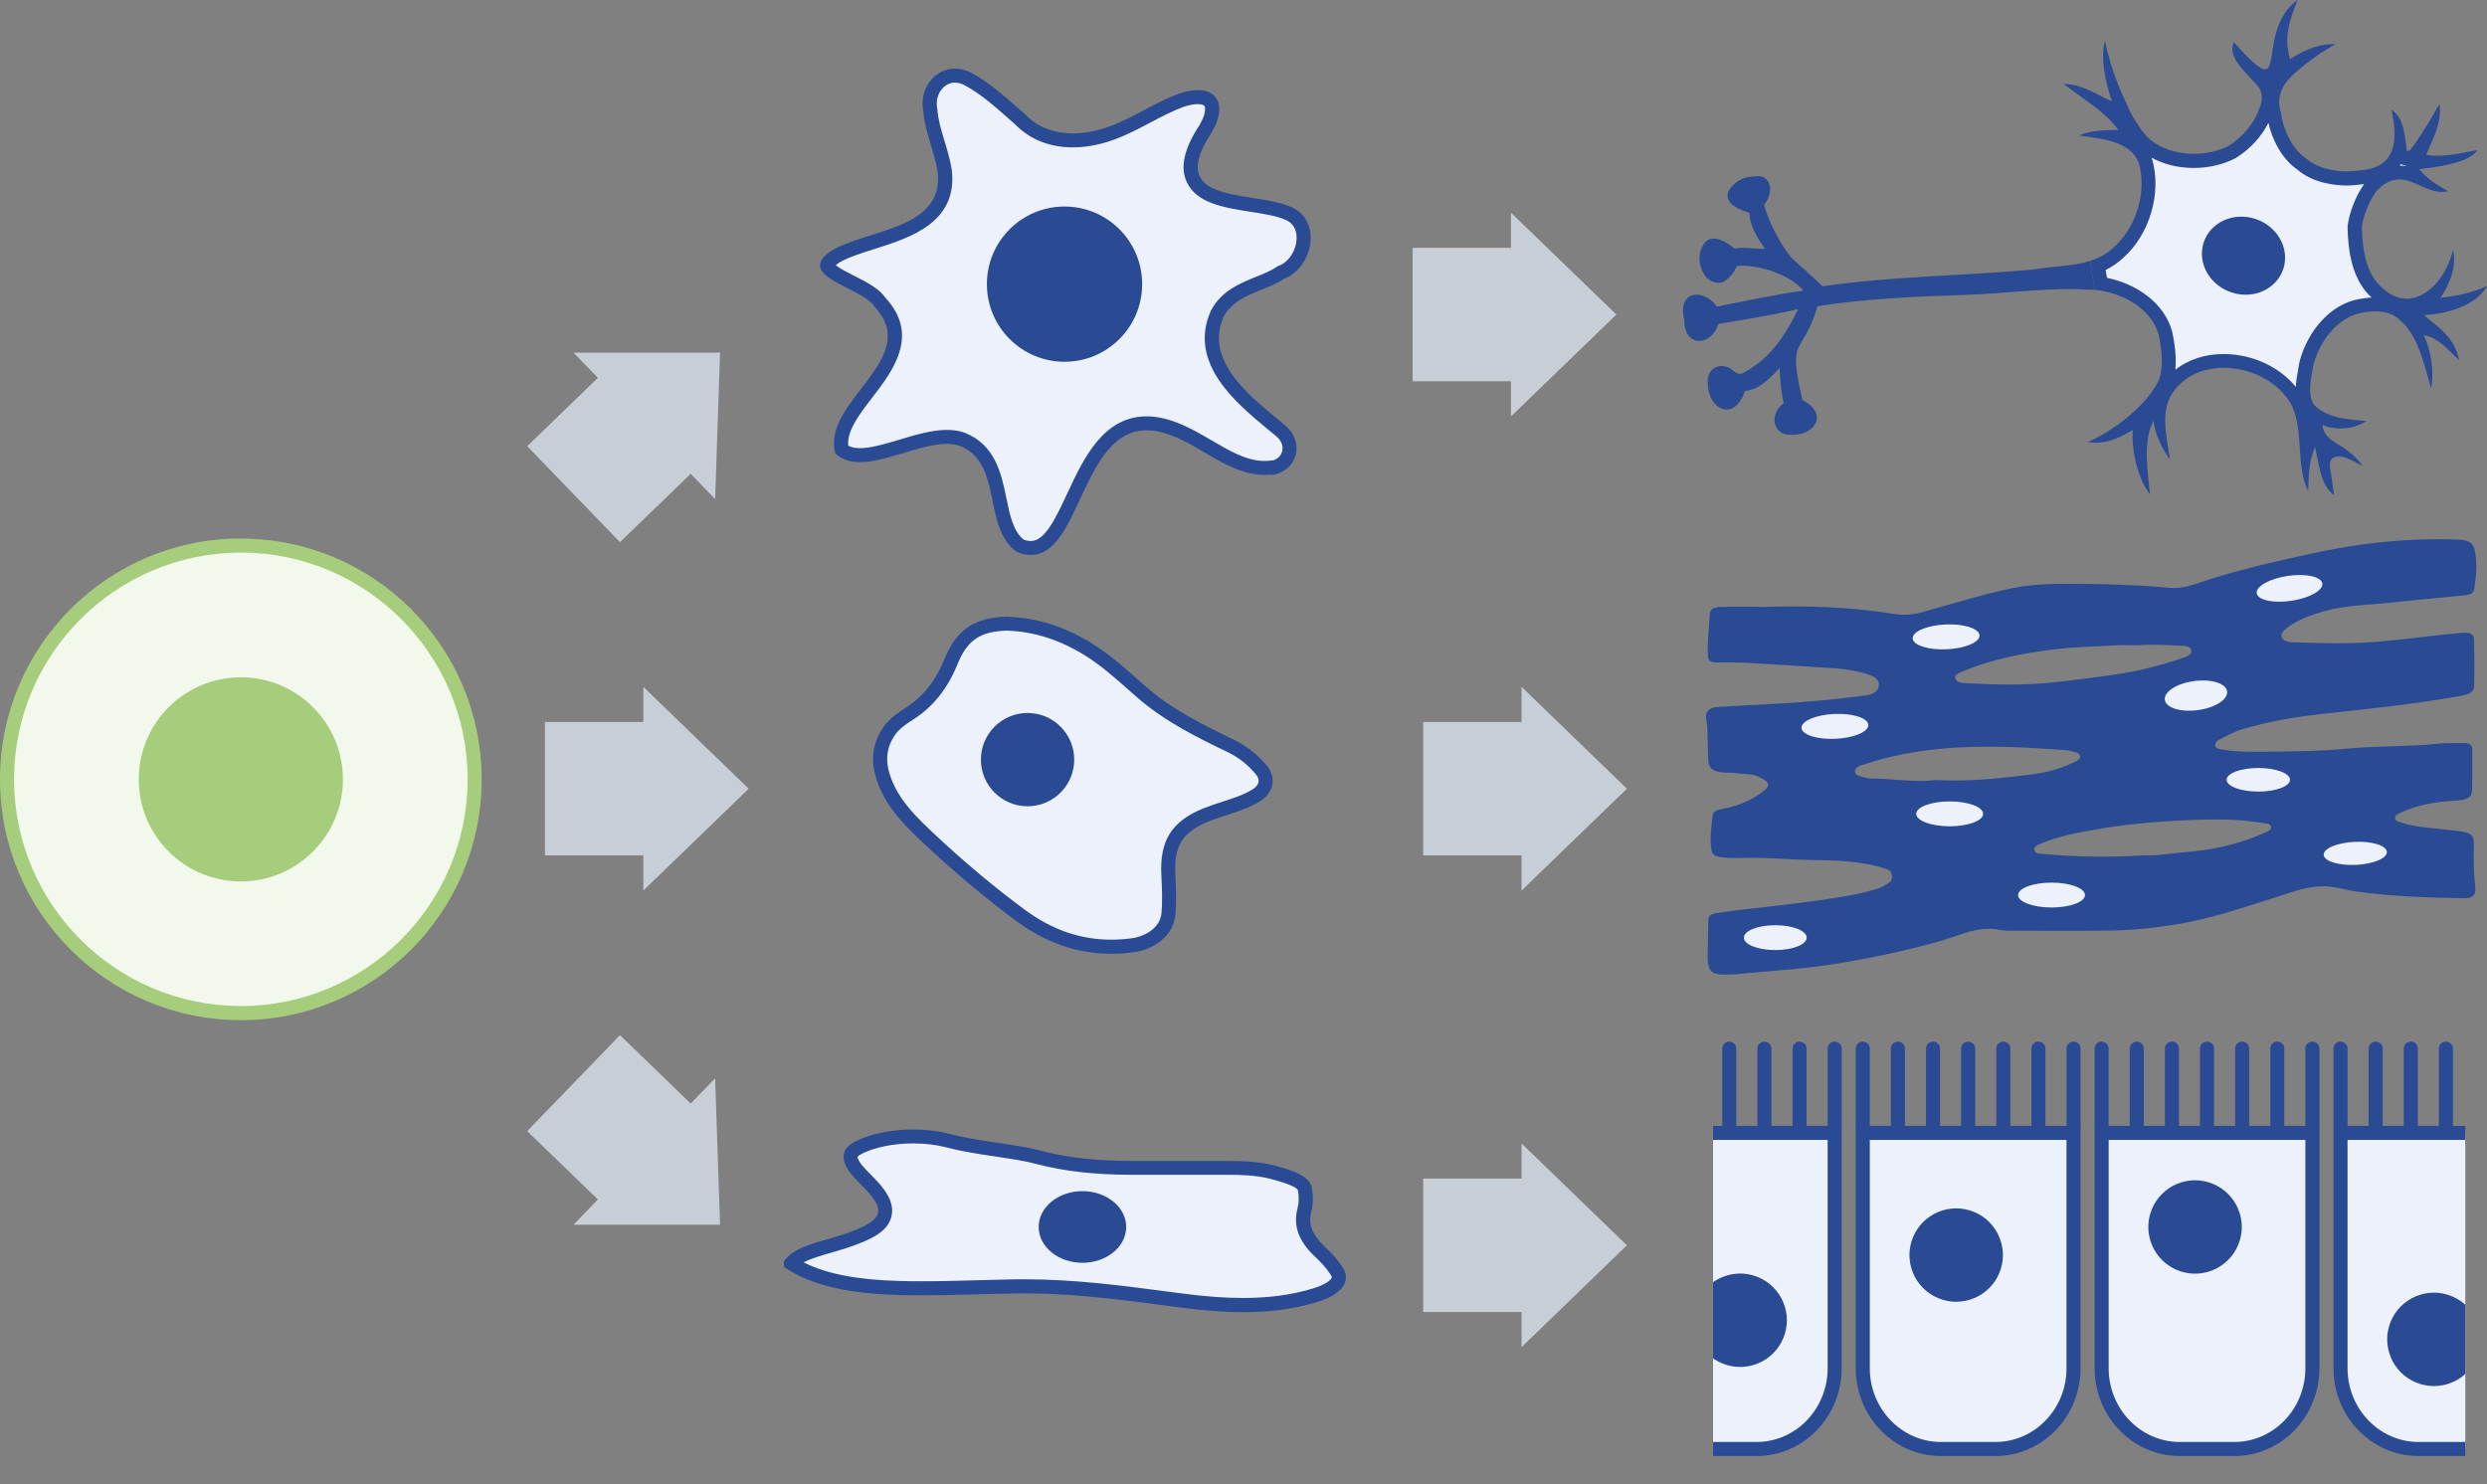 <?xml version="1.0" encoding="UTF-8"?>
<svg id="_レイヤー_2" data-name="レイヤー_2" xmlns="http://www.w3.org/2000/svg" xmlns:xlink="http://www.w3.org/1999/xlink" viewBox="0 0 353.99 211.28">
  <rect x="0" y="0" width="353.99" height="211.28" fill="#808080" stroke="none"/>
  <defs>
    <style>
      .cls-1 {
        fill: #2a4b93;
      }

      .cls-2 {
        fill: #f2f8eb;
      }

      .cls-3, .cls-4, .cls-5 {
        fill: none;
      }

      .cls-6 {
        fill: #a6cd7c;
      }

      .cls-7 {
        fill: #ecf1fc;
      }

      .cls-4 {
        stroke-miterlimit: 10;
      }

      .cls-4, .cls-5 {
        stroke: #2a4b93;
        stroke-linecap: round;
        stroke-width: 2px;
      }

      .cls-8 {
        fill: #c8ced6;
      }

      .cls-5 {
        stroke-linejoin: round;
      }

      .cls-9 {
        clip-path: url(#clippath);
      }
    </style>
    <clipPath id="clippath">
      <rect class="cls-3" x="243.84" y="143.28" width="107.07" height="68" transform="translate(594.74 354.55) rotate(180)"/>
    </clipPath>
  </defs>
  <g id="_レイヤー_1-2" data-name="レイヤー_1">
    <g>
      <g>
        <rect class="cls-8" x="79.54" y="149.91" width="15" height="19" transform="translate(135.25 -15.7) rotate(44.03)"/>
        <polygon class="cls-8" points="102.49 174.35 101.79 153.5 81.63 174.35 102.49 174.35"/>
      </g>
      <g>
        <path class="cls-2" d="M34.28,144.23c-18.35,0-33.28-14.93-33.28-33.28s14.93-33.28,33.28-33.28,33.28,14.93,33.28,33.28-14.93,33.28-33.28,33.28Z"/>
        <path class="cls-6" d="M34.28,78.66c17.8,0,32.28,14.48,32.28,32.28s-14.48,32.28-32.28,32.28S2,128.75,2,110.95s14.48-32.28,32.28-32.28M34.28,76.66C15.35,76.66,0,92.01,0,110.95s15.35,34.28,34.28,34.28,34.28-15.35,34.28-34.28-15.35-34.28-34.28-34.28h0Z"/>
      </g>
      <circle class="cls-6" cx="34.28" cy="110.95" r="14.53"/>
      <g>
        <rect class="cls-8" x="79.54" y="55.64" width="15" height="19" transform="translate(-20.82 78.8) rotate(-44.03)"/>
        <polygon class="cls-8" points="102.49 50.2 81.63 50.2 101.79 71.05 102.49 50.2"/>
      </g>
      <g>
        <rect class="cls-8" x="77.57" y="102.78" width="15" height="19"/>
        <polygon class="cls-8" points="106.57 112.28 91.57 97.78 91.57 126.78 106.57 112.28"/>
      </g>
      <g>
        <rect class="cls-8" x="201.07" y="35.28" width="15" height="19"/>
        <polygon class="cls-8" points="230.07 44.78 215.07 30.28 215.07 59.28 230.07 44.78"/>
      </g>
      <g>
        <rect class="cls-8" x="202.57" y="102.78" width="15" height="19"/>
        <polygon class="cls-8" points="231.57 112.28 216.57 97.78 216.57 126.78 231.57 112.28"/>
      </g>
      <g>
        <rect class="cls-8" x="202.57" y="167.78" width="15" height="19"/>
        <polygon class="cls-8" points="231.57 177.28 216.57 162.78 216.57 191.78 231.57 177.28"/>
      </g>
      <g>
        <path class="cls-7" d="M146.72,78c-.46,0-.97-.1-1.5-.3-1.91-1.44-2.42-3.95-2.97-6.61-.67-3.3-1.44-7.04-5.31-8.56-.69-.23-1.38-.34-2.18-.34-1.98,0-4.24.68-6.43,1.33-2.07.62-4.22,1.27-5.96,1.27-1.11,0-1.95-.25-2.59-.79-.55-2.67,1.46-5.3,3.59-8.07,2.95-3.84,6.28-8.19,1.86-12.91-.78-1.16-2.41-1.99-4.14-2.88-1.25-.64-3.34-1.7-3.38-2.36-.01-.2.28-.65,1.15-1.24,1.38-.83,3.31-1.44,5.36-2.09,4.89-1.54,10.98-3.47,10.24-10.09-.22-1.42-.63-2.75-1.01-4.04-.48-1.59-.93-3.08-1.04-4.6v-.11c-.25-1.32.06-2.62.86-3.58.69-.83,1.64-1.29,2.66-1.29.63,0,1.28.18,1.91.52,2.37,1.31,4.32,3.03,6.39,4.86l.92.81c1.84,1.95,4.47,3.02,7.53,3.02,1.74,0,3.57-.33,5.42-1,1.82-.65,3.52-1.56,5.17-2.43,1.55-.82,3.14-1.66,4.79-2.28.89-.3,1.71-.46,2.4-.46.65,0,1.5.14,1.86.82.38.72.28,2.23-1.14,4.3-1.69,2.78-2.13,4.91-1.37,6.56,1.18,2.54,4.81,3.11,8.33,3.66,1.93.3,3.92.62,5.26,1.23,1.92.87,2.16,2.62,2.14,3.59-.05,2.07-1.37,4.07-3.13,4.76l-.1.04-.09.06c-.89.6-1.95,1.02-3.07,1.48-2.14.86-4.56,1.84-5.88,4.27-3.02,6.8,3.26,11.99,7.85,15.78.43.35.84.7,1.24,1.03.99.86,1.39,2.05,1.07,3.18-.28.97-1.06,1.69-2.12,1.97l-.38.02c-.31.04-.62.05-.92.05-2.83,0-5.35-1.48-8.03-3.05-2.48-1.45-5.04-2.96-7.96-3.27-.29-.03-.55-.04-.81-.04-5.55,0-8.11,5.49-10.36,10.33-1.78,3.81-3.45,7.42-6.12,7.42Z"/>
        <path class="cls-1" d="M135.93,11.76c.46,0,.95.14,1.43.4,2.27,1.25,4.19,2.95,6.22,4.74.28.25.57.5.85.75,2.1,2.18,4.95,3.33,8.26,3.33,1.86,0,3.79-.35,5.76-1.06,1.88-.68,3.62-1.59,5.3-2.48,1.58-.83,3.07-1.62,4.65-2.21.79-.27,1.51-.41,2.08-.41.4,0,.86.08.97.29.2.38.08,1.57-1.08,3.27l-.03.04-.03.05c-1.85,3.04-2.31,5.48-1.39,7.45,1.4,3.02,5.3,3.64,9.08,4.23,1.86.29,3.78.59,5.01,1.16,1.32.59,1.57,1.77,1.54,2.65-.04,1.69-1.09,3.31-2.49,3.86l-.2.08-.18.12c-.8.54-1.81.95-2.89,1.38-2.29.93-4.89,1.98-6.38,4.72l-.04.07-.03.07c-3.3,7.42,3.6,13.12,8.16,16.89.43.35.84.69,1.21,1,.7.61.99,1.41.77,2.15-.16.57-.59,1-1.21,1.22l-.45.05c-.27.03-.54.05-.81.05-2.56,0-4.97-1.41-7.52-2.91-2.57-1.51-5.22-3.06-8.38-3.4-.3-.03-.6-.04-.9-.04-6.19,0-9,6.05-11.27,10.91-1.64,3.52-3.19,6.84-5.21,6.84-.3,0-.64-.06-1.01-.19-1.52-1.23-1.96-3.41-2.48-5.93-.69-3.37-1.55-7.57-5.92-9.29l-.05-.02-.05-.02c-.73-.25-1.55-.37-2.44-.37-2.13,0-4.46.7-6.72,1.38-2.01.6-4.08,1.22-5.67,1.22-.81,0-1.32-.17-1.66-.36-.2-2.13,1.58-4.45,3.46-6.89,2.86-3.73,6.77-8.82,1.85-14.15-.93-1.34-2.65-2.22-4.47-3.14-.8-.41-2.03-1.03-2.62-1.5.11-.09.25-.21.45-.35,1.32-.78,3.18-1.37,5.15-1.99,4.96-1.57,11.76-3.71,10.93-11.15v-.05s-.01-.05-.01-.05c-.23-1.44-.64-2.8-1.04-4.12-.46-1.53-.9-2.98-1-4.39v-.11s-.03-.11-.03-.11c-.19-1.02.05-2.03.66-2.76.5-.6,1.17-.93,1.89-.93M135.93,9.76c-2.87,0-5.11,2.82-4.52,6.05.22,2.92,1.59,5.73,2.06,8.67.92,8.24-10,8.12-15.17,11.24-5.36,3.64,4.44,5.16,6.15,7.92,6.99,7.36-7.57,13.49-5.56,20.89.93.92,2.13,1.26,3.49,1.26,3.76,0,8.7-2.6,12.39-2.6.65,0,1.25.08,1.81.27,6.26,2.46,3.16,11.56,8.16,15.13.72.28,1.38.42,1.99.42,7.07,0,7.26-17.75,16.48-17.75.23,0,.47.01.71.03,5.73.61,10.21,6.32,16.09,6.32.34,0,.69-.02,1.04-.06,0,.02.01.04.02.07,3.58-.56,4.68-4.61,1.95-6.98-4.41-3.73-11.79-8.94-8.85-15.57,1.76-3.25,5.84-3.53,8.62-5.39,4.08-1.59,5.45-8.2,1.05-10.19-5.26-2.41-17.72-.26-11.8-9.97,2.53-3.69,1.79-6.69-1.54-6.69-.78,0-1.7.16-2.75.52-3.48,1.3-6.51,3.46-9.95,4.7-1.63.58-3.37.94-5.08.94-2.53,0-4.99-.78-6.87-2.77-2.41-2.1-4.67-4.24-7.49-5.8-.82-.45-1.63-.65-2.39-.65h0Z"/>
      </g>
      <circle class="cls-1" cx="151.52" cy="40.45" r="11.05"/>
      <g>
        <path class="cls-7" d="M158.19,134.78c-4.63,0-8.87-1.46-12.94-4.48-4.38-3.24-8.76-6.9-13-10.89-2.53-2.38-4.57-4.42-5.87-7.14-1.5-3.14-1.48-5.6.05-8,.73-1.14,1.89-1.97,2.94-2.62,2.72-1.71,4.63-4.09,6.01-7.49,1.53-3.77,3.77-5.28,7.99-5.38,3.92.11,7.82,1.34,11.55,3.66,2.36,1.47,4.5,3.37,6.57,5.2l.94.83c3.65,3.21,7.73,5.29,12.69,7.68,1.75.85,3.21,2,4.46,3.52.47.57.66,1.19.55,1.81-.11.68-.58,1.3-1.31,1.75-1.36.84-2.87,1.33-4.46,1.84-.9.29-1.84.59-2.75.97-4.05,1.66-5.54,4.04-5.31,8.48.1,2.04.17,3.74.03,5.5-.25,3.08-3.27,4.31-5.02,4.55-1.05.15-2.1.22-3.12.22Z"/>
        <path class="cls-1" d="M143.34,89.78c3.77.11,7.49,1.29,11.05,3.5,2.29,1.42,4.31,3.21,6.44,5.1l.94.83c4.04,3.55,8.96,5.93,12.91,7.83,1.62.78,2.97,1.84,4.12,3.25.28.34.4.68.34,1.01-.06.39-.37.77-.85,1.07-1.26.78-2.71,1.25-4.24,1.74-.92.3-1.87.61-2.82.99-4.46,1.83-6.18,4.57-5.93,9.45.1,2,.17,3.66.03,5.37-.2,2.45-2.81,3.46-4.16,3.64-1.01.14-2.01.21-2.98.21-4.41,0-8.45-1.4-12.35-4.28-4.35-3.22-8.7-6.86-12.91-10.82-2.46-2.31-4.43-4.28-5.65-6.84-1.33-2.79-1.33-4.96-.01-7.03.62-.98,1.68-1.72,2.62-2.31,2.87-1.8,4.97-4.41,6.41-7.96,1.38-3.4,3.22-4.65,7.04-4.76M143.34,87.78c-4.64.12-7.2,1.85-8.89,6.01-1.18,2.91-2.88,5.3-5.62,7.02-1.19.75-2.44,1.66-3.25,2.93-1.89,2.96-1.56,5.93-.11,8.97,1.43,2.99,3.75,5.24,6.09,7.43,4.15,3.9,8.5,7.57,13.09,10.97,4.15,3.07,8.63,4.67,13.54,4.67,1.06,0,2.15-.08,3.25-.23,2.61-.36,5.62-2.16,5.88-5.46.15-1.9.07-3.76-.03-5.63-.21-4.05,1.02-5.99,4.69-7.5,2.44-1,5.07-1.47,7.35-2.88,1.92-1.18,2.42-3.32,1.01-5.04-1.32-1.61-2.91-2.87-4.8-3.78-4.39-2.12-8.76-4.28-12.46-7.53-2.46-2.16-4.85-4.39-7.64-6.12-3.74-2.33-7.79-3.69-12.1-3.81h0Z"/>
      </g>
      <circle class="cls-1" cx="146.26" cy="108.14" r="6.64"/>
      <g>
        <path class="cls-7" d="M176.92,185.78c-2.52,0-5.3-.2-8.52-.62l-2.37-.31c-6.5-.85-13.21-1.73-20.12-1.73-.41,0-.82,0-1.23,0-1.79.03-3.58.08-5.38.13-2.63.07-5.34.15-8.01.15-1.08,0-2.16-.01-3.24-.04-7.05-.19-11.98-1.31-15.44-3.52.97-1.18,3.23-1.83,5.43-2.46.74-.21,1.48-.43,2.18-.66,3.2-1.07,5.27-2.07,5.7-3.73.39-1.49-.67-2.91-1.75-4.11-.3-.33-.62-.66-.95-.99-.9-.92-1.76-1.78-2.05-2.67-.19-.58-.26-1.16,1-1.81,1.95-1.02,4.91-1.62,7.91-1.62,1.68,0,3.31.19,4.71.56,1.52.4,3.06.68,4.92.99.81.13,1.63.26,2.46.38,1.93.29,3.93.58,5.7,1.05,3.8,1,7.99,1.47,13.21,1.49,2.11,0,4.21,0,6.32,0h7.09c2.21,0,4.44.06,6.43.57,1.5.38,4.61,1.16,4.83,2.45.19,1.09.16,2.13-.09,3.08-.53,2,.21,3.95,2.19,5.79,1.01.94,1.8,1.84,2.4,2.77.48.73.31,1.18.26,1.33-.3.82-1.52,1.61-3.36,2.17-3.08.93-6.42,1.38-10.22,1.38Z"/>
        <path class="cls-1" d="M130.08,162.78h0c1.6,0,3.14.18,4.45.52,1.55.41,3.12.7,5,1.01.82.14,1.64.26,2.47.38,2,.3,3.88.57,5.59,1.03,3.88,1.02,8.16,1.51,13.46,1.52,2.13,0,4.26,0,6.39,0,2.34,0,4.68,0,7.02,0h.1c2.05,0,4.2.07,6.09.54,3.31.84,3.99,1.4,4.09,1.66.17.95.14,1.84-.07,2.65-.63,2.39.2,4.67,2.48,6.78.95.88,1.68,1.73,2.24,2.58.05.07.2.32.16.44-.1.28-.8.98-2.71,1.55-2.98.9-6.23,1.34-9.93,1.34-2.47,0-5.22-.2-8.4-.61l-2.38-.31c-6.52-.86-13.27-1.74-20.23-1.74-.41,0-.83,0-1.25,0-1.8.03-3.6.08-5.39.13-2.62.07-5.32.15-7.98.15-1.14,0-2.2-.01-3.22-.04-6.04-.16-10.46-1.01-13.67-2.65,1.03-.55,2.53-.98,3.91-1.38.73-.21,1.49-.43,2.22-.67,3.6-1.2,5.8-2.32,6.35-4.43.51-1.96-.79-3.72-1.98-5.03-.31-.34-.64-.68-.98-1.02-.78-.79-1.59-1.61-1.81-2.28-.04-.11-.05-.18-.05-.22.05-.07.22-.21.56-.4,1.82-.95,4.6-1.51,7.45-1.51M130.08,160.78c-3.09,0-6.21.61-8.37,1.74-1.61.84-1.86,1.87-1.49,3.01.48,1.48,2.02,2.71,3.21,4.02,2.82,3.1,1.97,4.38-3.53,6.22-3.1,1.04-7.01,1.65-8.33,3.82v.75c4.15,2.89,9.96,3.84,16.46,4.02,1.09.03,2.18.04,3.27.04,4.47,0,8.93-.21,13.4-.27.41,0,.81,0,1.21,0,7.66,0,14.98,1.08,22.36,2.04,2.89.37,5.79.63,8.65.63,3.57,0,7.09-.39,10.51-1.43,3.53-1.07,4.99-2.94,3.65-5-.67-1.03-1.53-2-2.56-2.95-1.59-1.48-2.37-3.05-1.9-4.8.3-1.15.31-2.34.11-3.5-.31-1.77-2.93-2.59-5.57-3.25-2.04-.52-4.32-.6-6.58-.6-.03,0-.06,0-.1,0-2.34,0-4.68,0-7.01,0-2.13,0-4.26,0-6.39,0-4.5-.01-8.82-.36-12.96-1.46-2.57-.68-5.48-.99-8.25-1.45-1.65-.27-3.27-.56-4.83-.97-1.53-.4-3.24-.59-4.96-.59h0Z"/>
      </g>
      <ellipse class="cls-1" cx="154.07" cy="174.67" rx="6.23" ry="5.1"/>
      <path class="cls-1" d="M297.12,41.22c.35,0,.7.03,1.06.06l-.7-4.13c-2.39.75-5.12.72-8.17,1.23-10.3.92-20.12.95-29.9,2.37-1.4-1.37-3.08-2.79-4.49-4.13-1.61-2.02-3.19-5.05-3.82-7.48,1-1.15,1.39-3.44-.37-4.02-.62-.11-1.59.04-1.87.09-1.21.16-2.47,1.14-2.93,2.23-.36,1.69,1.85,2.49,3.08,2.85-.03,1.72,1.23,3.83,2.23,5.13-1.41.07-3.01-.31-4.36-.03-1.74-1.47-4.05-2.5-4.88.5-.47,1.9.75,4.75,3.04,4.34.66-.15,1.58-1.21,1.88-1.75.07-.29.22-.64.68-.66,2.97-.07,7.16,1.25,9.09,3.55-3.73.52-9.02,1.61-12.29,2.27-2.19-2.81-5.69-2.08-4.67,1.87-.02,3.98,3.79,3.9,4.88.6,3.38-.55,8.01-1.32,11.33-2.11-1.84,3.86-4.21,7.3-7.98,9.16-.88.29-1.27-.68-2.22-.95-1.39-.46-2.7.52-2.67,2.07-.1,4.1,3.84,5.87,5.28,1.4,2.3-.31,3.6-1.92,4.95-3.28.13,2.04.22,3.41.58,5.02-2.01,1.38-1.73,4.53,1.05,4.48,3.69.08,5.23-3.17,1.63-4.93-2.21-9.42,0-6.07,2.13-13.36,6.41-1.08,14.59-1.42,21.07-1.63,4.74-.11,12.54-1.14,17.37-.74Z"/>
      <g>
        <path class="cls-7" d="M330.82,65.09c-.11-.55-.21-1.1-.34-1.63-.1-.41-.45-.72-.88-.76-.03,0-.06,0-.09,0-.39,0-.75.23-.91.59-.09.21-.18.42-.26.64,0-.06,0-.12-.01-.18-.14-2.06-.27-4.2-1.11-6.16-1.82-3.73-6.11-6.2-10.71-6.2-3.4,0-6.34,1.44-8.08,3.95-.81,1.16-1.14,2.48-1.23,3.84-.14-.13-.32-.23-.52-.27-.06-.01-.12-.02-.18-.02-.37,0-.72.21-.89.55-.62,1.22-.91,2.56-1.01,3.95-.07-.71-.09-1.43-.05-2.11.02-.37-.17-.72-.49-.91-.16-.09-.33-.14-.51-.14-.05,0-.11,0-.16.01,1.99-1.63,3.75-3.57,4.73-5.54.96-2.35.52-5.26.1-7.25-1.19-4.12-5.33-6.44-9.17-7.05l-.44-2.58c1.12-.45,2.09-1.07,2.95-1.87,3.49-3.08,5.1-8.56,3.82-13.01,0-.03-.02-.06-.03-.1-.7-1.74-2.04-2.74-3.6-3.35.28-.07.51-.25.65-.51.17-.33.14-.73-.07-1.03-.75-1.08-1.71-2.02-2.76-2.89.21.1.42.2.63.3.13.06.27.09.41.09.24,0,.48-.09.67-.26.14-.12.23-.28.29-.45.06.12.12.24.18.36.64,1.68,1.94,3.76,3.27,5.21,1.89,1.7,4.44,2.6,7.26,2.6,1.93,0,3.8-.43,5.4-1.23,2.3-1.44,4.07-3.59,4.82-5.8.89-1.95.5-3.63-1.17-5.13-.1-.12-.21-.24-.32-.36.54.36.98.51,1.39.51h0c1.52,0,1.77-1.65,2.01-3.24.05-.33.1-.69.17-1.05.06.69.19,1.41.42,2.16.09.3.32.54.62.65.11.04.22.06.33.06s.22-.02.33-.05c-.03.02-.06.05-.08.07-1.57,1.36-3.52,3.54-2.53,6.82.34,2.37,1.55,5.44,3.95,7.08,1.47,1.29,3.87,2.06,6.43,2.06.61,0,1.19-.04,1.74-.13,2.24-.13,3.88-.87,4.88-2.19.41-.54.69-1.14.87-1.77.02.14.04.27.06.4.04.27.19.5.41.66.17.12.38.19.58.19.06,0,.11,0,.17-.01.88-.15,1.33-.83,1.69-1.37.1-.15.2-.31.32-.46.06-.09.13-.19.19-.28-.1.22-.54,1.19-.54,1.19-.13.28-.12.6.03.88.13.24.35.42.61.5-.2.03-.83.11-.83.11-.36.05-.66.28-.8.61-.14.33-.08.72.14,1,.1.13.2.25.31.37-.75-.3-1.53-.53-2.39-.53-1.4,0-2.68.63-3.93,1.94-.02.02-.05.05-.07.08-1.12,1.45-2.12,3.9-2.32,5.69,0,.05,0,.09,0,.14.08,2.69.42,6.07,2.38,8.44,1.9,2.22,3.78,2.68,5.02,2.68,1.44,0,2.75-.58,3.88-1.51-.12.29-.1.62.06.89.18.31.51.49.86.49.03,0,.07,0,.1,0,.41-.04.82-.09,1.23-.15-1.45.43-2.87.59-3.74.64-.41.03-.76.3-.88.69-.13.39,0,.81.31,1.08.29.24.58.47.86.71.24.19.48.39.71.58-.28-.09-.56-.15-.86-.19-.04,0-.08,0-.11,0-.32,0-.61.15-.8.41-.67-1.11-1.5-2.1-2.6-2.87-.96-.63-2.13-.94-3.51-.94-.84,0-1.74.12-2.69.34-3.81,1.06-6.3,4.88-7.1,8.19-.06.34-.1.6-.15.87-.31,1.7-.65,3.63.33,5.32.04.06.08.13.13.18.51.55,1.08.97,1.7,1.3-.1.03-.2.08-.29.14-.28.2-.44.53-.42.88.1,1.83,1.42,2.78,2.62,3.51-.03,0-.07.02-.1.03-.66.19-1.04.57-1.24,1.02,0-.02,0-.03,0-.05Z"/>
        <path class="cls-1" d="M322.88,17.51c.55,2.36,1.85,5.06,4.11,6.63,2.37,2.05,5.71,2.27,7.05,2.27.64,0,1.26-.05,1.84-.14.21-.01.41-.03.61-.05-1.15,1.6-2.13,4.09-2.34,5.95-.01.09-.01.19-.01.28.09,2.85.46,6.45,2.63,9.08.26.31.53.58.79.83-.78.04-1.6.16-2.45.36-.02,0-.04.01-.07.02-4.17,1.16-6.91,5.31-7.77,8.92-.01.05-.02.1-.03.16-.04.25-.09.51-.13.77-.14.76-.29,1.61-.33,2.49-2.34-2.87-6.21-4.68-10.29-4.68-2.63,0-5.01.79-6.86,2.23.19-1.92-.13-3.9-.44-5.38-.01-.05-.02-.1-.04-.15-1.22-4.22-5.3-6.73-9.25-7.55l-.19-1.12c.92-.45,1.75-1.02,2.5-1.72,3.77-3.34,5.5-9.24,4.12-14.04-.02-.06-.04-.13-.07-.19,0-.01,0-.02-.01-.04,1.73.96,3.8,1.47,6,1.47,2.08,0,4.11-.46,5.85-1.34.06-.03.11-.06.17-.09,1.97-1.23,3.61-3.02,4.59-4.95M341.69,23.36c.22.11.47.18.72.2,0,.03-.01.05-.02.08-.27-.04-.55-.07-.83-.07.05-.07.09-.13.14-.2M326.99,0c-4.57,3.47-2.91,9.87-4.6,9.87-.69,0-1.95-1.07-4.43-3.87-.96,2.01,1.53,4.12,2.64,5.43,1.34,1.18,1.72,2.41.96,4.06-.7,2.11-2.43,4.08-4.34,5.28-1.48.74-3.21,1.13-4.95,1.13-2.4,0-4.8-.73-6.52-2.27-1.2-1.3-2.46-3.29-3.11-4.98-1.31-2.62-2.45-6-3.03-8.84-.7,2.77.14,6.04,1,8.63-2.09-.94-4.34-2.47-6.6-2.47-.08,0-.16,0-.24,0,2.53,2.02,5.89,3.88,7.74,6.53-1.81.01-4.02.08-5.6.78,3.05.48,7.23.69,8.52,3.91,1.18,4.1-.35,9.18-3.55,12.01-1.03.97-2.17,1.56-3.39,1.94l.7,4.13c3.86.39,7.96,2.56,9.06,6.35.4,1.93.8,4.6-.02,6.61-1.8,3.64-6.63,7.25-10.1,8.71.38.06.75.09,1.12.09,1.93,0,3.65-.8,5.31-1.83-.17,3.07.71,6.93,2.47,9.17-.35-3.32-1.05-7.48.48-10.5.22,1.97,1.32,4.17,2.35,5.57-.45-3.21-1.44-6.91.4-9.56,1.69-2.44,4.43-3.52,7.26-3.52,3.96,0,8.1,2.11,9.79,5.59,1.59,3.74.46,8.38,2.23,11.99.05-2.11.12-4.37.98-6.27.6,2.49.7,5.31,2.73,6.86-.06-.28-.35-2.21-.39-2.62-.08-.87-.71-2.5.51-2.85.17-.05.35-.07.53-.07,1.18,0,2.49.94,3.38,1.35-.64-.99-1.83-2.03-2.75-2.62-1.3-.81-2.85-1.53-2.95-3.21.77.33,1.64.49,2.53.49,1.33,0,2.67-.36,3.71-1.06-2.66-.23-5.63-.39-7.5-2.37-.95-1.62-.35-3.7-.07-5.46.76-3.18,3.1-6.55,6.36-7.46.76-.18,1.61-.32,2.45-.32,1.05,0,2.09.2,2.94.76,3.18,2.21,4,6.78,5.04,10.22.44-2.36.02-5.45-1.06-7.58,2,.23,3.66,2.27,5.03,3.55-.57-3.18-2.84-4.61-4.98-6.41,3.18-.21,7.27-1.21,8.98-4.16-1.96.93-4.58,1.48-6.64,1.68,1.32-1.91,2.34-4.49,1.79-6.78-.93,3.69-3.58,6.91-6.59,6.91-1.39,0-2.85-.68-4.25-2.32-1.72-2.08-2.07-5.16-2.15-7.84.18-1.65,1.14-3.94,2.12-5.19,1.16-1.22,2.21-1.63,3.2-1.63,2.06,0,3.9,1.78,6.08,1.78.29,0,.59-.03.9-.1-1.57-.88-3.04-1.77-4.12-3.13,2.08-.26,7.27-.85,8.22-2.72-1.89.35-3.74.8-5.57.8-.56,0-1.12-.04-1.67-.14.98-2.18,2.3-4.76,1.89-7.22-1.07,1.87-2.06,3.55-3.24,5.28-.51.65-.76,1.35-1.39,1.46-.29-1.87-.36-4.87-2.2-5.9.98,4.45.67,8.33-4.7,8.62-.5.08-1.05.13-1.63.13-2.04,0-4.37-.55-5.82-1.85-2.05-1.37-3.26-4.15-3.58-6.51-.78-2.45.36-4.25,2.2-5.84,1.62-1.39,3.69-2.9,5.55-3.89-.17-.02-.35-.02-.52-.02-2.1,0-4.29,1.05-5.92,2.14-.98-3.15-.04-5.58,1.05-8.44h0Z"/>
      </g>
      <path class="cls-1" d="M325.25,36.65c.02,3.07-2.61,5.44-5.88,5.3s-5.94-2.73-5.96-5.8,2.61-5.44,5.88-5.3,5.94,2.73,5.96,5.8Z"/>
      <g>
        <path class="cls-1" d="M250.84,86.41c6.26-.22,12.48-.02,18.64.97,1.35.22,2.67.16,4.06-.22,4.28-1.16,8.47-2.52,12.87-3.43,3.47-.72,7-.62,10.53-.6,4.01.03,8,.2,11.99.55,1.59.14,3.04-.35,4.41-.82,5-1.71,10.24-2.84,15.46-4.01,6.83-1.52,13.79-2.29,20.91-2.04,1.76.06,2.31.41,2.58,1.72.36,1.78.14,3.55-.11,5.32-.1.74-.85.85-1.56.92-3.31.34-6.63.61-9.93.98-3.34.38-6.76.38-9.99,1.29-1.9.54-3.68,1.21-5.14,2.33-.48.37-1,.78-.78,1.35.23.59,1.02.7,1.65.72,2.48.09,4.96.15,7.44.13,5.59-.05,11.06-1.01,16.6-1.49,1.19-.1,1.66.22,1.68,1.01.05,2.23.07,4.45,0,6.68-.02.86-1.01,1.14-1.89,1.3-6.37,1.13-12.85,1.83-19.32,2.52-4.08.43-8.07,1.12-11.91,2.26-1.14.34-2.14.96-3.18,1.47-.38.19-.63.47-.54.85.1.41.58.46.99.53,1.83.33,3.71.33,5.55.32,4.19-.04,8.4-.07,12.55-.47,4.13-.39,8.28-.22,12.4-.67,1.31-.15,2.67-.06,4-.09.82-.01,1.1.39,1.1.93,0,1.96.03,3.92-.04,5.88-.04,1.04-.98,1.29-2.17,1.36-2.77.16-5.48.56-7.91,1.7-.41.19-.9.36-.88.8.02.47.58.53,1.01.67,1.74.57,3.61.68,5.45.89,5.38.6,4.74.28,4.73,4.11,0,1.41.09,2.82.24,4.22.11,1.05-.36,1.55-1.7,1.52-5.05-.08-10.08-.25-15.08-.93-1.73-.23-3.33-.84-5.17-.77-2.33.09-4.33.9-6.39,1.55-3.94,1.23-7.83,2.59-11.93,3.44-3.87.8-7.87,1.26-11.89,1.32-4.44.07-8.87.03-13.31.02-.71,0-1.45.03-2.13-.11-3.23-.65-5.79.8-8.56,1.58-4.99,1.41-10.09,2.48-15.3,3.3-4.64.73-9.35.98-14.03,1.44-.05,0-.1,0-.14,0-3.04.19-3.65-.23-3.64-2.55.01-1.71.08-3.41.1-5.12,0-.57.29-.92,1.02-1.03,1.12-.16,2.24-.33,3.37-.47,3.71-.45,7.45-.81,11.14-1.34,2.99-.43,6.01-.86,8.84-1.79.39-.13.7-.39,1.06-.57.65-.33.81-.77.68-1.35-.13-.58-.62-.75-1.24-.94-3.28-.98-6.73-1.08-10.15-1.12-2.91-.04-5.8-.34-8.71-.31-1.37.02-2.75.08-4.12-.07-.85-.09-1.33-.36-1.44-1.01-.28-1.67-.02-3.33.17-4.98.07-.62.78-.8,1.45-.92,2.05-.36,3.81-1.13,5.38-2.21,1.48-1.02,1.44-1.54-.29-2.34-1.04-.48-2.22-.38-3.34-.53-.56-.08-1.15-.04-1.71-.09-1.53-.15-2.09-.62-2.13-1.82-.06-1.44-.06-2.89-.11-4.33-.02-.52-.11-1.03-.18-1.55-.13-1,.42-1.55,1.73-1.63,2.81-.16,5.61-.33,8.42-.47,4.24-.22,8.45-.62,12.63-1.18.99-.13,1.7-.59,1.8-1.38.1-.76-.52-1.25-1.37-1.54-1.54-.52-3.15-.82-4.83-.93-4.19-.26-8.37-.55-12.56-.78-1.47-.08-2.96-.05-4.44-.05-.79,0-1.09-.31-1.13-.89-.13-2.04.18-4.08.28-6.11.04-.79,1.01-.92,1.84-.93,1.86-.03,3.73,0,5.59,0ZM304.56,91.86c-1.18,0-2.14-.04-3.09,0-3.04.16-6.08.23-9.11.59-4.57.55-8.97,1.42-13.05,3.16-.5.22-1.14.42-1,.96.15.57.89.66,1.49.69,4.09.21,8.19.32,12.27-.1,2.98-.3,5.94-.7,8.9-1.12,3.44-.49,6.74-1.34,9.93-2.45.59-.21,1.14-.48.97-1.08-.17-.57-.85-.55-1.4-.58-2.04-.08-4.08-.23-5.9-.09ZM305.23,121.76c1.78.1,3.79-.29,5.83-.45,3.98-.3,7.76-1.18,11.24-2.74.44-.2,1.06-.42.95-.88-.11-.48-.79-.46-1.29-.54-3.92-.66-7.89-.53-11.83-.33-3.94.2-7.87.57-11.73,1.25-2.69.47-5.38.97-7.84,1.99-.51.21-1.12.44-.99.97.13.56.87.51,1.41.55,4.65.42,9.3.5,14.25.18ZM275.47,111.04c4.78.27,9.31-.24,13.83-.81,2.19-.28,4.23-.88,6.11-1.81.37-.18.73-.4.67-.79-.06-.41-.52-.5-.93-.6-.41-.1-.82-.22-1.25-.25-2.5-.16-5.01-.35-7.52-.43-7.11-.22-14.11.2-20.77,2.38-.71.23-1.61.41-1.58,1.11.04.66.98.7,1.64.89.18.05.37.11.55.1,3.14-.03,6.26.61,9.24.21Z"/>
        <ellipse class="cls-7" cx="277" cy="90.68" rx="4.76" ry="1.77" transform="translate(-3.76 12.4) rotate(-2.55)"/>
        <path class="cls-7" d="M282.27,115.86c0,.98-2.13,1.77-4.76,1.77s-4.76-.79-4.76-1.77,2.13-1.77,4.76-1.77,4.76.79,4.76,1.77Z"/>
        <path class="cls-7" d="M296.77,127.42c0,.98-2.13,1.77-4.76,1.77s-4.76-.79-4.76-1.77c0-.98,2.13-1.77,4.76-1.77s4.76.79,4.76,1.77Z"/>
        <path class="cls-7" d="M257.16,133.48c0,.98-2,1.77-4.47,1.77s-4.47-.79-4.47-1.77,2-1.77,4.47-1.77,4.47.79,4.47,1.77Z"/>
        <ellipse class="cls-7" cx="261.17" cy="103.42" rx="4.76" ry="1.77" transform="translate(-4.34 11.71) rotate(-2.55)"/>
        <ellipse class="cls-7" cx="325.88" cy="83.77" rx="4.72" ry="1.79" transform="translate(-8.79 48.96) rotate(-8.48)"/>
        <path class="cls-7" d="M316.97,98.29c.31,1.12-1.41,2.36-3.84,2.76s-4.66-.17-4.97-1.29,1.41-2.36,3.84-2.76,4.66.17,4.97,1.29Z"/>
        <ellipse class="cls-7" cx="335.25" cy="121.46" rx="4.5" ry="1.64" transform="translate(-5.1 15.12) rotate(-2.56)"/>
        <ellipse class="cls-7" cx="321.44" cy="111.01" rx="4.51" ry="1.68"/>
      </g>
      <g class="cls-9">
        <g>
          <g>
            <path class="cls-7" d="M344.26,206.28c-6.13,0-11.12-5.16-11.12-11.5v-33.5h30v33.5c0,6.34-4.99,11.5-11.12,11.5h-7.76Z"/>
            <path class="cls-1" d="M362.14,162.28v32.5c0,5.79-4.54,10.5-10.12,10.5h-7.76c-5.58,0-10.12-4.71-10.12-10.5v-32.5h28M364.14,160.28h-32v34.5c0,6.9,5.43,12.5,12.12,12.5h7.76c6.69,0,12.12-5.6,12.12-12.5v-34.5h0Z"/>
          </g>
          <line class="cls-4" x1="333.14" y1="149.28" x2="333.14" y2="160.28"/>
          <line class="cls-4" x1="338.14" y1="149.28" x2="338.14" y2="160.28"/>
          <line class="cls-4" x1="343.14" y1="149.28" x2="343.14" y2="160.28"/>
          <line class="cls-4" x1="348.14" y1="149.28" x2="348.14" y2="160.28"/>
          <line class="cls-4" x1="353.14" y1="149.28" x2="353.14" y2="160.28"/>
          <path class="cls-1" d="M353.09,190.67c0,.44-.04.87-.13,1.29-.08.43-.21.84-.38,1.25s-.37.79-.61,1.15c-.24.36-.52.7-.83,1.01-.31.31-.64.58-1.01.83-.36.24-.75.45-1.15.61-.4.17-.82.29-1.25.38-.43.08-.86.13-1.29.13s-.87-.04-1.3-.13c-.43-.08-.84-.21-1.25-.38s-.79-.37-1.15-.61c-.36-.24-.7-.52-1.01-.83s-.58-.64-.83-1.01c-.24-.36-.45-.74-.61-1.15-.17-.4-.29-.82-.38-1.25-.08-.43-.13-.86-.13-1.29s.04-.87.13-1.29c.09-.43.21-.84.38-1.25.17-.4.37-.79.61-1.15.24-.36.52-.7.83-1.01.31-.31.65-.58,1.01-.83.36-.24.75-.45,1.15-.61.4-.17.82-.29,1.25-.38.43-.08.86-.13,1.3-.13s.87.04,1.29.13c.43.09.84.21,1.25.38.4.17.79.37,1.15.61.36.24.7.52,1.01.83s.58.65.83,1.01c.24.36.45.75.61,1.15.17.4.29.82.38,1.25.09.43.13.86.13,1.29Z"/>
          <g>
            <path class="cls-7" d="M310.26,206.28c-6.13,0-11.12-5.16-11.12-11.5v-33.5h30v33.5c0,6.34-4.99,11.5-11.12,11.5h-7.76Z"/>
            <path class="cls-1" d="M328.14,162.28v32.5c0,5.79-4.54,10.5-10.12,10.5h-7.76c-5.58,0-10.12-4.71-10.12-10.5v-32.5h28M330.14,160.28h-32v34.5c0,6.9,5.43,12.5,12.12,12.5h7.76c6.69,0,12.12-5.6,12.12-12.5v-34.5h0Z"/>
          </g>
          <line class="cls-4" x1="299.14" y1="149.28" x2="299.14" y2="160.28"/>
          <line class="cls-4" x1="304.14" y1="149.28" x2="304.14" y2="160.28"/>
          <line class="cls-4" x1="309.14" y1="149.28" x2="309.14" y2="160.28"/>
          <line class="cls-4" x1="314.14" y1="149.28" x2="314.14" y2="160.28"/>
          <line class="cls-4" x1="319.14" y1="149.28" x2="319.14" y2="160.28"/>
          <line class="cls-4" x1="324.14" y1="149.28" x2="324.14" y2="160.28"/>
          <line class="cls-4" x1="329.14" y1="149.28" x2="329.14" y2="160.28"/>
          <path class="cls-1" d="M319.09,174.67c0,.44-.04.87-.13,1.29-.08.43-.21.84-.38,1.25s-.37.79-.61,1.15c-.24.36-.52.7-.83,1.01-.31.31-.64.58-1.01.83-.36.24-.75.45-1.15.61-.4.17-.82.29-1.25.38-.43.08-.86.13-1.29.13s-.87-.04-1.3-.13c-.43-.08-.84-.21-1.25-.38s-.79-.37-1.15-.61c-.36-.24-.7-.52-1.01-.83s-.58-.64-.83-1.01c-.24-.36-.45-.74-.61-1.15-.17-.4-.29-.82-.38-1.25-.08-.43-.13-.86-.13-1.29s.04-.87.13-1.29c.09-.43.21-.84.38-1.25.17-.4.37-.79.61-1.15.24-.36.52-.7.83-1.01.31-.31.65-.58,1.01-.83.36-.24.75-.45,1.15-.61.4-.17.82-.29,1.25-.38.43-.08.86-.13,1.3-.13s.87.04,1.29.13c.43.09.84.21,1.25.38.4.17.79.37,1.15.61.36.24.7.52,1.01.83s.58.65.83,1.01c.24.36.45.75.61,1.15.17.4.29.82.38,1.25.09.43.13.86.13,1.29Z"/>
          <g>
            <path class="cls-7" d="M276.26,206.28c-6.13,0-11.12-5.16-11.12-11.5v-33.5h30v33.5c0,6.34-4.99,11.5-11.12,11.5h-7.76Z"/>
            <path class="cls-1" d="M294.14,162.28v32.5c0,5.79-4.54,10.5-10.12,10.5h-7.76c-5.58,0-10.12-4.71-10.12-10.5v-32.5h28M296.14,160.28h-32v34.5c0,6.9,5.43,12.5,12.12,12.5h7.76c6.69,0,12.12-5.6,12.12-12.5v-34.5h0Z"/>
          </g>
          <line class="cls-4" x1="265.14" y1="149.28" x2="265.14" y2="160.28"/>
          <line class="cls-4" x1="270.14" y1="149.28" x2="270.14" y2="160.28"/>
          <line class="cls-4" x1="275.14" y1="149.28" x2="275.14" y2="160.28"/>
          <line class="cls-4" x1="280.14" y1="149.28" x2="280.14" y2="160.28"/>
          <line class="cls-4" x1="285.14" y1="149.28" x2="285.14" y2="160.28"/>
          <line class="cls-4" x1="290.14" y1="149.28" x2="290.14" y2="160.28"/>
          <line class="cls-4" x1="295.14" y1="149.28" x2="295.14" y2="160.28"/>
          <path class="cls-1" d="M285.09,178.67c0,.44-.04.87-.13,1.29-.08.43-.21.84-.38,1.25s-.37.79-.61,1.15c-.24.36-.52.7-.83,1.01-.31.31-.64.58-1.01.83-.36.24-.75.45-1.15.61-.4.17-.82.29-1.25.38-.43.08-.86.13-1.29.13s-.87-.04-1.3-.13c-.43-.08-.84-.21-1.25-.38s-.79-.37-1.15-.61c-.36-.24-.7-.52-1.01-.83s-.58-.64-.83-1.01c-.24-.36-.45-.74-.61-1.15-.17-.4-.29-.82-.38-1.25-.08-.43-.13-.86-.13-1.29s.04-.87.13-1.29c.09-.43.21-.84.38-1.25.17-.4.37-.79.61-1.15.24-.36.52-.7.83-1.01.31-.31.65-.58,1.01-.83.36-.24.75-.45,1.15-.61.4-.17.82-.29,1.25-.38.43-.08.86-.13,1.3-.13s.87.04,1.29.13c.43.09.84.21,1.25.38.4.17.79.37,1.15.61.36.24.7.52,1.01.83s.58.65.83,1.01c.24.36.45.75.61,1.15.17.4.29.82.38,1.25.09.43.13.86.13,1.29Z"/>
          <line class="cls-5" x1="261.14" y1="149.28" x2="261.14" y2="160.28"/>
          <g>
            <path class="cls-7" d="M242.26,206.28c-6.13,0-11.12-5.16-11.12-11.5v-33.5h30v33.5c0,6.34-4.99,11.5-11.12,11.5h-7.76Z"/>
            <path class="cls-1" d="M260.14,162.28v32.5c0,5.79-4.54,10.5-10.12,10.5h-7.76c-5.58,0-10.12-4.71-10.12-10.5v-32.5h28M262.14,160.28h-32v34.5c0,6.9,5.43,12.5,12.12,12.5h7.76c6.69,0,12.12-5.6,12.12-12.5v-34.5h0Z"/>
          </g>
          <line class="cls-4" x1="231.14" y1="149.28" x2="231.14" y2="160.28"/>
          <line class="cls-4" x1="236.14" y1="149.28" x2="236.14" y2="160.28"/>
          <line class="cls-4" x1="241.14" y1="149.28" x2="241.14" y2="160.28"/>
          <line class="cls-4" x1="246.14" y1="149.28" x2="246.14" y2="160.28"/>
          <line class="cls-4" x1="251.14" y1="149.28" x2="251.14" y2="160.28"/>
          <line class="cls-5" x1="256.14" y1="149.28" x2="256.14" y2="160.28"/>
          <path class="cls-1" d="M254.34,187.95c0,.44-.04.87-.13,1.29-.08.43-.21.84-.38,1.25s-.37.79-.61,1.15c-.24.36-.52.7-.83,1.01-.31.31-.64.58-1.01.83-.36.24-.75.45-1.15.61-.4.17-.82.29-1.25.38-.43.08-.86.13-1.29.13s-.87-.04-1.3-.13c-.43-.08-.84-.21-1.25-.38s-.79-.37-1.15-.61c-.36-.24-.7-.52-1.01-.83s-.58-.64-.83-1.01c-.24-.36-.45-.74-.61-1.15-.17-.4-.29-.82-.38-1.25-.08-.43-.13-.86-.13-1.29s.04-.87.13-1.29c.09-.43.21-.84.38-1.25.17-.4.37-.79.61-1.15.24-.36.52-.7.83-1.01.31-.31.65-.58,1.01-.83.36-.24.75-.45,1.15-.61.4-.17.82-.29,1.25-.38.43-.08.86-.13,1.3-.13s.87.04,1.29.13c.43.09.84.21,1.25.38.4.17.79.37,1.15.61.36.24.7.52,1.01.83s.58.65.83,1.01c.24.36.45.75.61,1.15.17.4.29.82.38,1.25.09.43.13.86.13,1.29Z"/>
        </g>
      </g>
    </g>
  </g>
</svg>